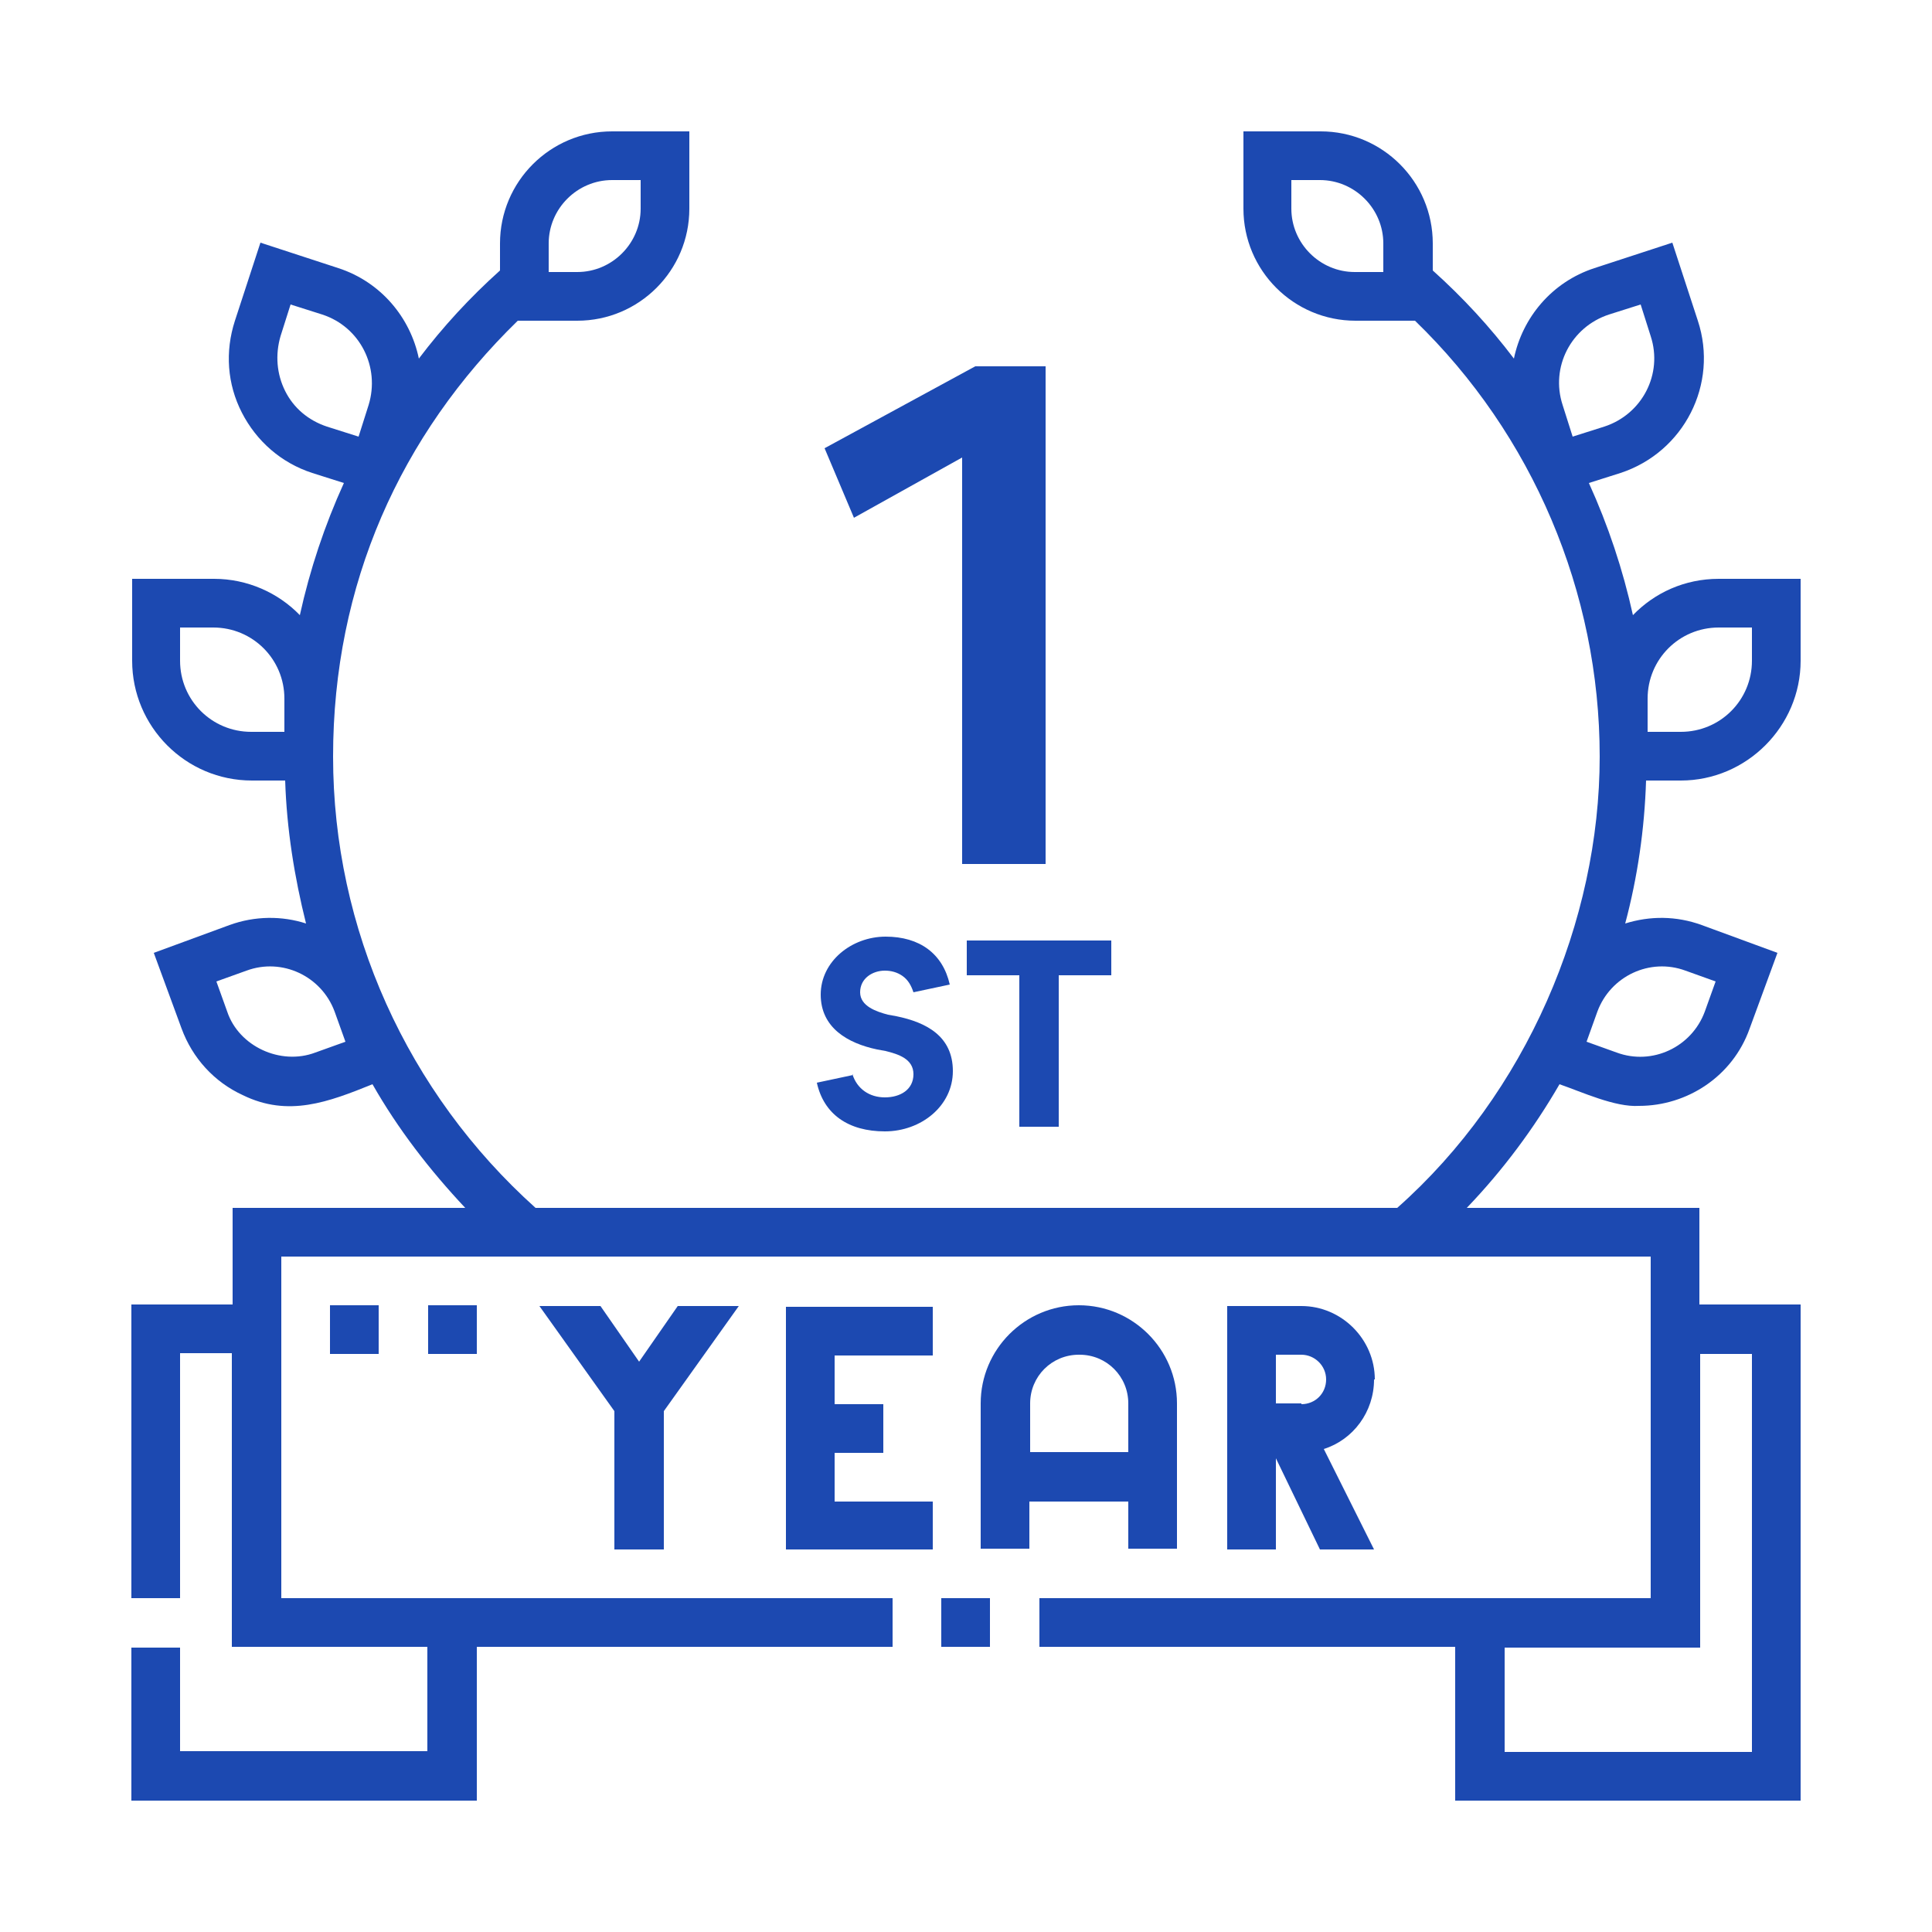 <?xml version="1.0" encoding="UTF-8"?>
<svg id="Layer_1" data-name="Layer 1" xmlns="http://www.w3.org/2000/svg" version="1.1" viewBox="0 0 250 250">
  <defs>
    <style>
      .cls-1 {
        fill: #1c49b1;
        stroke-width: 0px;
      }
    </style>
  </defs>
  <path class="cls-1" d="M85.9,200.5v-17.9l9.7-13.6h-7.9l-5,7.2-5-7.2h-7.9l9.7,13.6v17.9h6.3Z"/>
  <path class="cls-1" d="M101.7,200.5h19v-6.2h-12.7v-6.3h6.3v-6.3h-6.3v-6.3h12.7v-6.3h-19v31.5Z"/>
  <path class="cls-1" d="M146,194.3v6.1h6.3v-18.8c0-7-5.7-12.7-12.7-12.7s-12.7,5.7-12.7,12.7v18.8h6.3v-6.1h12.7ZM139.7,175.3c3.5,0,6.3,2.8,6.3,6.3v6.3h-12.7v-6.3c0-3.5,2.8-6.3,6.3-6.3Z"/>
  <path class="cls-1" d="M177.9,178.5c0-5.2-4.3-9.5-9.5-9.5h-9.6v31.5h6.3v-11.8l5.7,11.8h7l-6.5-13c3.8-1.2,6.5-4.8,6.5-9h0ZM168.4,181.6h-3.3v-6.3h3.3c1.7,0,3.2,1.4,3.2,3.2s-1.4,3.2-3.2,3.2h0Z"/>
  <path class="cls-1" d="M42.7,168.9h6.3v6.3h-6.3v-6.3Z"/>
  <path class="cls-1" d="M55.4,168.9h6.3v6.3h-6.3v-6.3Z"/>
  <path class="cls-1" d="M217.5,101c8.5,0,15.5-7,15.5-15.5v-10.6h-10.6c-4.4,0-8.3,1.8-11.1,4.7-1.3-5.9-3.2-11.6-5.7-17.1l4.1-1.3c8.2-2.7,12.7-11.5,10-19.7l-3.3-10.1-10.1,3.3c-5.5,1.8-9.3,6.4-10.4,11.7-3.1-4.1-6.6-7.9-10.5-11.4v-3.5c0-8-6.5-14.5-14.5-14.5h-10v10c0,8,6.5,14.5,14.5,14.5h7.7c15.2,14.7,23.9,35.1,23.9,56.4s-9.5,43.6-26.2,58.4h-111.5c-16.6-14.9-26.2-36.1-26.2-58.4s8.7-41.6,23.9-56.4h7.7c8,0,14.5-6.5,14.5-14.5v-10h-10c-8,0-14.5,6.5-14.5,14.5v3.5c-3.9,3.5-7.4,7.3-10.5,11.4-1.1-5.3-4.9-9.9-10.4-11.7l-10.1-3.3-3.3,10.1c-1.3,4-1,8.2.9,11.9,1.9,3.7,5.1,6.5,9.1,7.8l4.1,1.3c-2.5,5.5-4.4,11.2-5.7,17.1-2.8-2.9-6.8-4.7-11.1-4.7h-10.6v10.6c0,8.5,6.9,15.5,15.5,15.5h4.3c.2,6.3,1.2,12.5,2.7,18.5-3.1-1-6.6-1-9.9.2l-9.8,3.6,3.6,9.8c1.4,3.8,4.2,6.9,7.9,8.6,5.9,2.9,11.1.9,16.8-1.4,3.3,5.8,7.4,11.1,12,16h-30.1v12.5h-13.1v38h6.3v-31.7h6.7v38h25.3v13.5H23.3v-13.4h-6.3v19.8h44.7v-19.9h53.8v-6.3H36.4v-44.2h177.2v44.2h-79.1v6.3h53.8v19.9h44.7v-64.2h-13.1v-12.5h-30.1c4.7-4.9,8.7-10.3,12-16,2.9,1,7.2,3,10.3,2.8,6.2,0,12.1-3.8,14.3-10l3.6-9.8-9.8-3.6c-3.3-1.2-6.7-1.2-9.9-.2,1.6-6,2.5-12.2,2.7-18.5h4.3ZM208.2,40.7l4.1-1.3,1.3,4.1c1.6,4.9-1.1,10.1-6,11.7l-4.1,1.3-1.3-4.1c-1.6-4.9,1.1-10.1,6-11.7ZM179,35.2h-3.7c-4.5,0-8.2-3.7-8.2-8.2v-3.7h3.7c4.5,0,8.2,3.7,8.2,8.2v3.7ZM71,31.5c0-4.5,3.7-8.2,8.2-8.2h3.7v3.7c0,4.5-3.7,8.2-8.2,8.2h-3.7v-3.7ZM36.9,50.6c-1.1-2.2-1.3-4.7-.6-7.1l1.3-4.1,4.1,1.3c4.9,1.6,7.5,6.8,6,11.7l-1.3,4.1-4.1-1.3c-2.4-.8-4.3-2.4-5.4-4.6ZM40.8,136.2c-4.5,1.7-9.9-.8-11.4-5.3l-1.4-3.9,3.9-1.4c4.6-1.7,9.7.7,11.4,5.3l1.4,3.9-3.9,1.4ZM23.3,85.5v-4.3h4.3c5.1,0,9.2,4.1,9.2,9.2v4.3h-4.3c-5.1,0-9.2-4.1-9.2-9.2ZM226.7,175.2v51.5h-32v-13.5h25.3v-38h6.7ZM218.1,125.6l3.9,1.4-1.4,3.9c-1.7,4.6-6.8,7-11.4,5.3l-3.9-1.4,1.4-3.9c1.7-4.6,6.8-7,11.4-5.3h0ZM213.2,90.4c0-5.1,4.1-9.2,9.2-9.2h4.3v4.3c0,5.1-4.1,9.2-9.2,9.2h-4.3v-4.3Z"/>
  <path class="cls-1" d="M121.8,206.8h6.3v6.3h-6.3v-6.3Z"/>
  <path class="cls-1" d="M124.5,59.2l-14,7.8-3.8-9,19.5-10.6h9.1v64.4h-10.8v-52.5Z"/>
  <g>
    <path class="cls-1" d="M110.3,139c.6,1.9,2.2,3,4.2,3s3.7-1,3.7-3-2-2.6-3.6-3l-1.1-.2c-3.8-.8-7.3-2.8-7.3-7.1s4-7.5,8.4-7.5,7.4,2.2,8.3,6.2l-4.7,1c-.3-.9-.7-1.6-1.4-2.1-.7-.5-1.5-.7-2.3-.7-1.6,0-3.2,1-3.2,2.8s2.1,2.5,3.6,2.9l1.1.2c3.9.8,7.3,2.6,7.3,7.1s-4.1,7.8-8.8,7.8-7.9-2.2-8.8-6.3l4.7-1Z"/>
    <path class="cls-1" d="M125.2,121.7h18.6v4.5h-6.8v19.6h-5.1v-19.6h-6.8v-4.5Z"/>
  </g>
</svg>